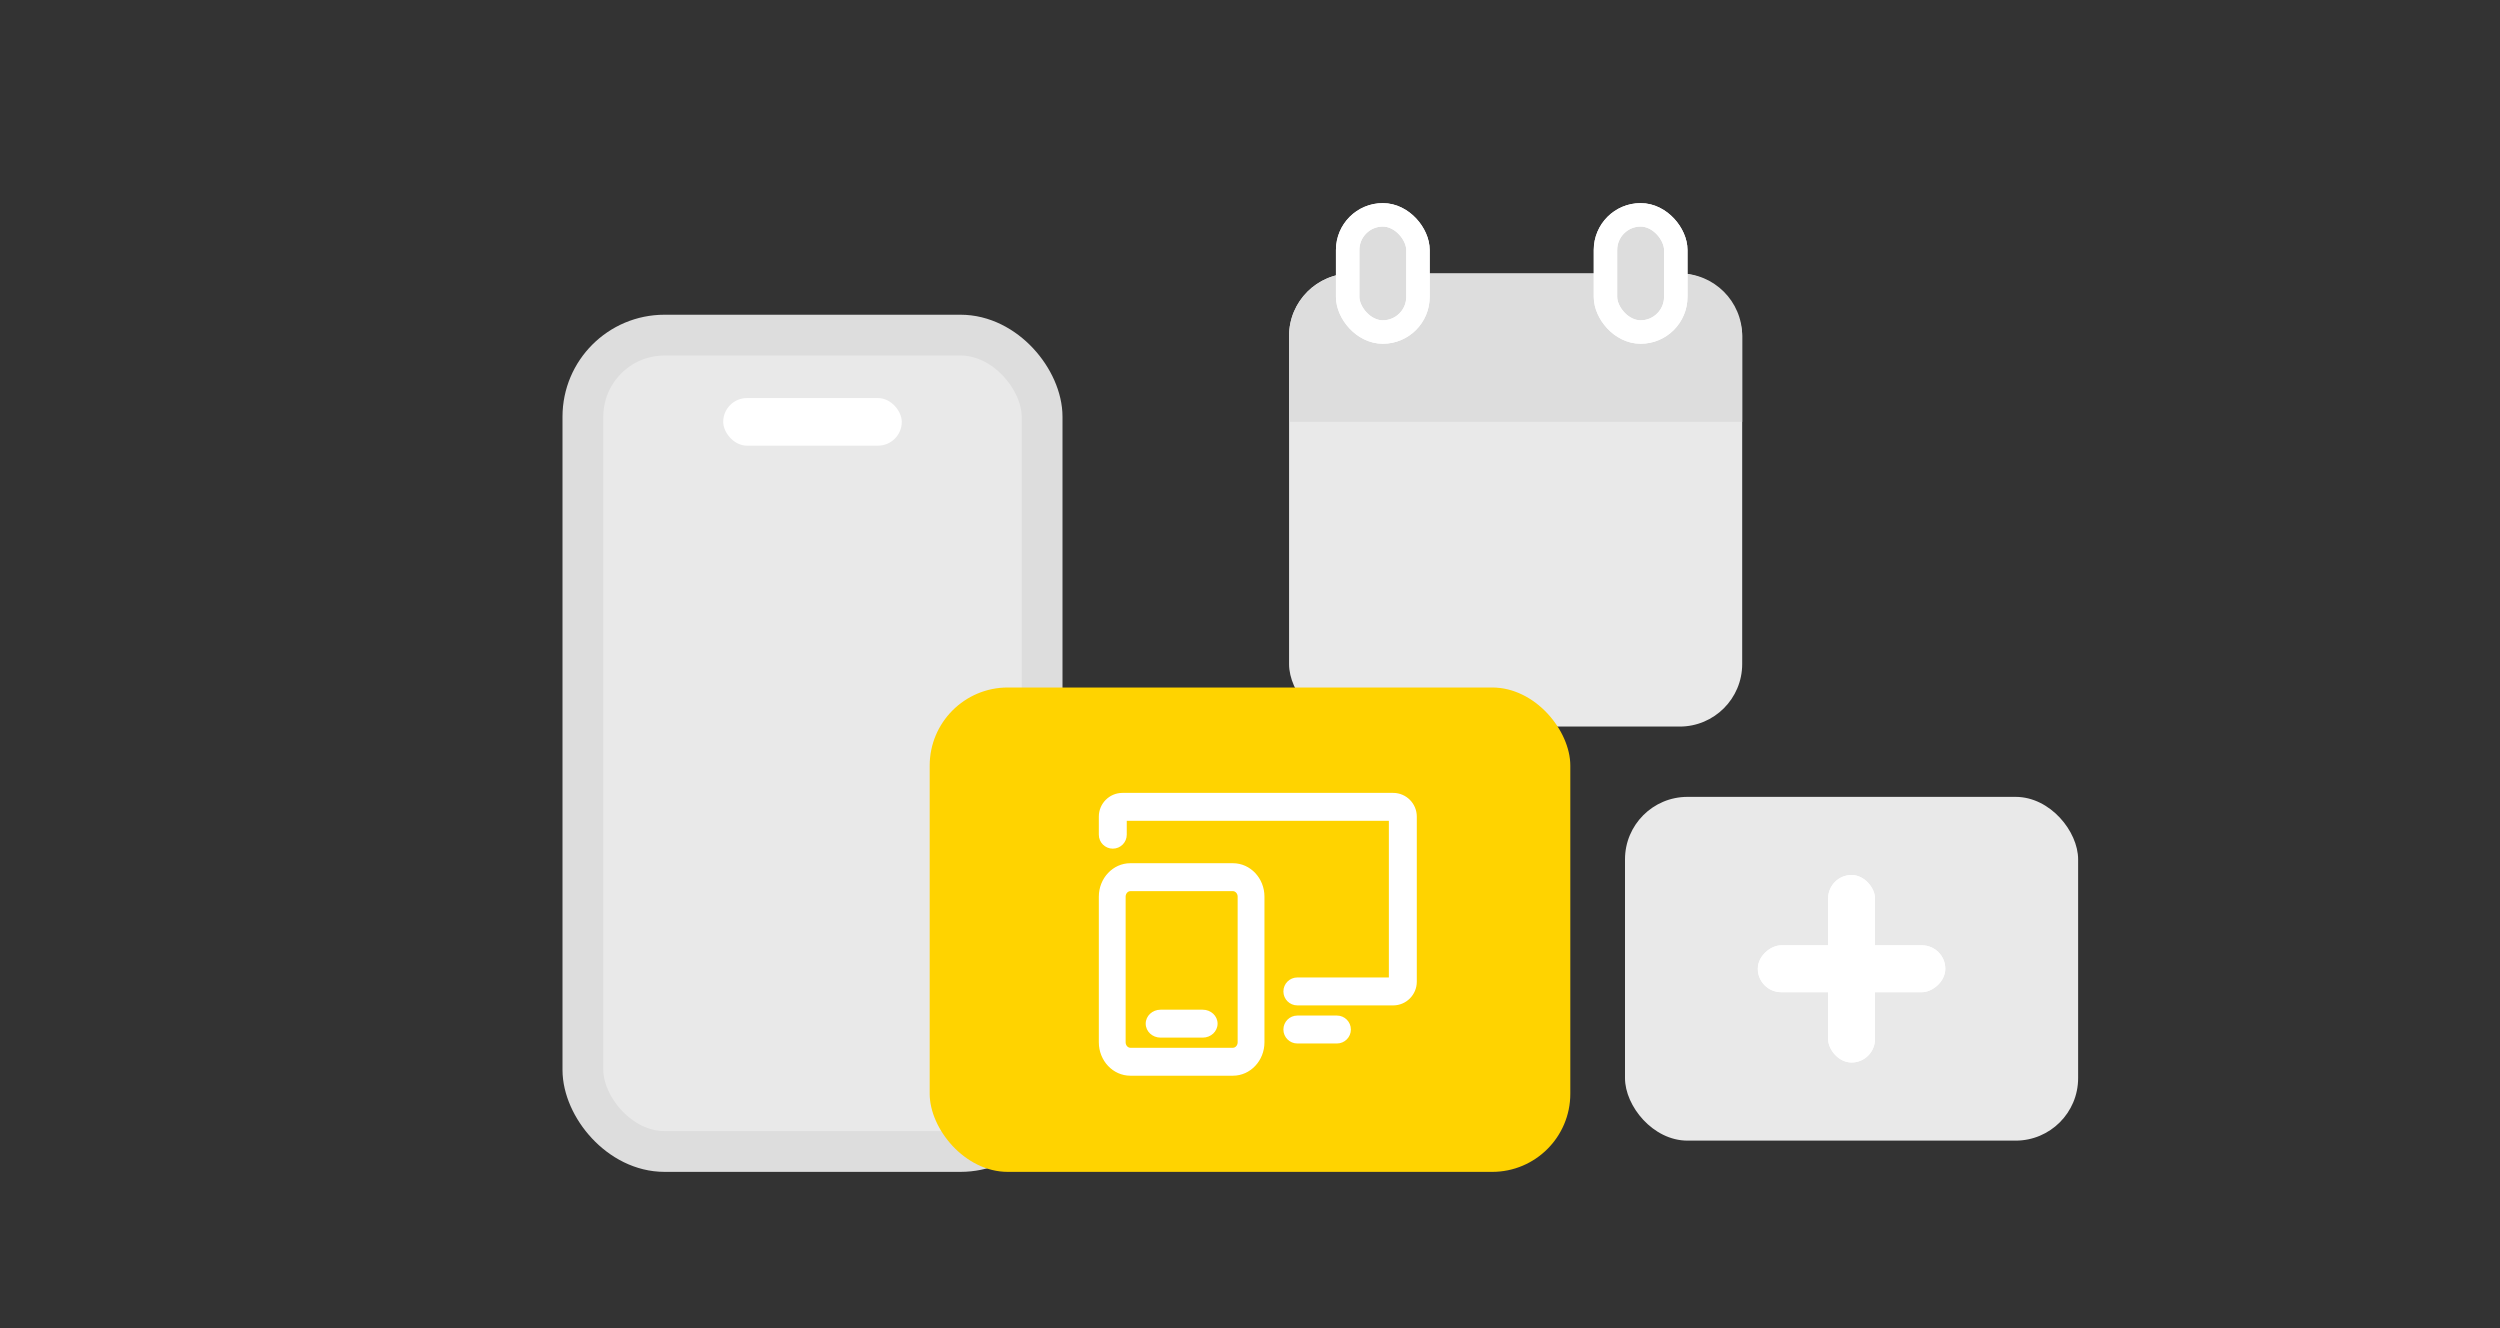 <svg width="320" height="170" viewBox="0 0 320 170" fill="none" xmlns="http://www.w3.org/2000/svg">
    <rect x="0" y="0" width="320" height="170" fill="#333333" stroke="none"/>
    <rect x="165" y="35" width="58" height="58" rx="8" fill="#E9E9E9"/>
    <path d="M165 43C165 38.582 168.582 35 173 35H215C219.418 35 223 38.582 223 43V54H165V43Z" fill="#DDDDDD"/>
    <rect x="205.5" y="27.5" width="9" height="15" rx="4.5" fill="#DDDDDD"/>
    <rect x="205.5" y="27.5" width="9" height="15" rx="4.5" stroke="white" stroke-width="3"/>
    <rect x="205.5" y="27.5" width="9" height="15" rx="4.5" stroke="white" stroke-width="3"/>
    <rect x="172.5" y="27.5" width="9" height="15" rx="4.5" fill="#DDDDDD"/>
    <rect x="172.5" y="27.5" width="9" height="15" rx="4.5" stroke="white" stroke-width="3"/>
    <rect x="172.5" y="27.5" width="9" height="15" rx="4.5" stroke="white" stroke-width="3"/>
    <rect x="74.611" y="42.896" width="58.778" height="104.492" rx="10.444" fill="#E9E9E9" stroke="#DDDDDD" stroke-width="5.222"/>
    <rect x="92.571" y="50.951" width="22.857" height="6.095" rx="3.048" fill="white"/>
    <rect x="208" y="102" width="58" height="44" rx="8" fill="#E9E9E9"/>
    <rect x="234" y="112" width="6" height="24" rx="3" fill="white"/>
    <rect x="234" y="112" width="6" height="24" rx="3" fill="white"/>
    <rect x="225" y="127" width="6" height="24" rx="3" transform="rotate(-90 225 127)" fill="white"/>
    <rect x="225" y="127" width="6" height="24" rx="3" transform="rotate(-90 225 127)" fill="white"/>
    <rect x="119" y="88" width="82" height="62" rx="10" fill="#FFD300"/>
    <path fill-rule="evenodd" clip-rule="evenodd" d="M143.674 101.591H178.326C179.937 101.591 181.25 102.905 181.25 104.522V125.661C181.25 127.276 179.937 128.591 178.326 128.591H166.062C165.131 128.591 164.375 127.837 164.375 126.903C164.375 125.97 165.131 125.216 166.062 125.216H177.875V104.966H144.125V106.841C144.125 107.774 143.369 108.528 142.438 108.528C141.506 108.528 140.75 107.774 140.75 106.841V104.522C140.75 102.905 142.063 101.591 143.674 101.591ZM166.062 130.091H171.125C172.056 130.091 172.812 130.845 172.812 131.778C172.812 132.712 172.056 133.466 171.125 133.466H166.062C165.131 133.466 164.375 132.712 164.375 131.778C164.375 130.845 165.131 130.091 166.062 130.091ZM157.815 110.591H144.685C142.516 110.591 140.75 112.462 140.75 114.766V133.416C140.75 135.719 142.516 137.591 144.685 137.591H157.815C159.984 137.591 161.75 135.719 161.75 133.416V114.766C161.75 112.462 159.984 110.591 157.815 110.591ZM158.519 133.416C158.519 133.85 158.196 134.216 157.815 134.216H144.685C144.302 134.216 143.981 133.85 143.981 133.416V114.766C143.981 114.332 144.302 113.966 144.685 113.966H157.815C158.196 113.966 158.519 114.332 158.519 114.766V133.416ZM148.55 129.341H153.95C154.944 129.341 155.75 130.095 155.75 131.028C155.75 131.962 154.944 132.716 153.95 132.716H148.55C147.556 132.716 146.75 131.962 146.75 131.028C146.75 130.095 147.556 129.341 148.55 129.341Z" fill="white"/>
    <path d="M177.875 125.216V125.316H177.975V125.216H177.875ZM177.875 104.966H177.975V104.866H177.875V104.966ZM144.125 104.966V104.866H144.025V104.966H144.125ZM178.326 101.491H143.674V101.691H178.326V101.491ZM181.35 104.522C181.35 102.85 179.993 101.491 178.326 101.491V101.691C179.882 101.691 181.15 102.96 181.15 104.522H181.35ZM181.35 125.661V104.522H181.15V125.661H181.35ZM178.326 128.691C179.993 128.691 181.35 127.331 181.35 125.661H181.15C181.15 127.221 179.882 128.491 178.326 128.491V128.691ZM166.062 128.691H178.326V128.491H166.062V128.691ZM164.275 126.903C164.275 127.892 165.076 128.691 166.062 128.691V128.491C165.186 128.491 164.475 127.781 164.475 126.903H164.275ZM166.062 125.116C165.076 125.116 164.275 125.915 164.275 126.903H164.475C164.475 126.025 165.186 125.316 166.062 125.316V125.116ZM177.875 125.116H166.062V125.316H177.875V125.116ZM177.775 104.966V125.216H177.975V104.966H177.775ZM144.125 105.066H177.875V104.866H144.125V105.066ZM144.225 106.841V104.966H144.025V106.841H144.225ZM142.438 108.628C143.424 108.628 144.225 107.829 144.225 106.841H144.025C144.025 107.719 143.314 108.428 142.438 108.428V108.628ZM140.65 106.841C140.65 107.829 141.451 108.628 142.438 108.628V108.428C141.561 108.428 140.85 107.719 140.85 106.841H140.65ZM140.65 104.522V106.841H140.85V104.522H140.65ZM143.674 101.491C142.007 101.491 140.65 102.85 140.65 104.522H140.85C140.85 102.96 142.118 101.691 143.674 101.691V101.491ZM171.125 129.991H166.062V130.191H171.125V129.991ZM172.912 131.778C172.912 130.79 172.112 129.991 171.125 129.991V130.191C172.001 130.191 172.712 130.9 172.712 131.778H172.912ZM171.125 133.566C172.112 133.566 172.912 132.767 172.912 131.778H172.712C172.712 132.656 172.001 133.366 171.125 133.366V133.566ZM166.062 133.566H171.125V133.366H166.062V133.566ZM164.275 131.778C164.275 132.767 165.076 133.566 166.062 133.566V133.366C165.186 133.366 164.475 132.656 164.475 131.778H164.275ZM166.062 129.991C165.076 129.991 164.275 130.79 164.275 131.778H164.475C164.475 130.9 165.186 130.191 166.062 130.191V129.991ZM144.685 110.691H157.815V110.491H144.685V110.691ZM140.85 114.766C140.85 112.512 142.576 110.691 144.685 110.691V110.491C142.455 110.491 140.65 112.413 140.65 114.766H140.85ZM140.85 133.416V114.766H140.65V133.416H140.85ZM144.685 137.491C142.576 137.491 140.85 135.67 140.85 133.416H140.65C140.65 135.769 142.455 137.691 144.685 137.691V137.491ZM157.815 137.491H144.685V137.691H157.815V137.491ZM161.65 133.416C161.65 135.67 159.924 137.491 157.815 137.491V137.691C160.045 137.691 161.85 135.769 161.85 133.416H161.65ZM161.65 114.766V133.416H161.85V114.766H161.65ZM157.815 110.691C159.924 110.691 161.65 112.512 161.65 114.766H161.85C161.85 112.413 160.045 110.491 157.815 110.491V110.691ZM157.815 134.316C158.263 134.316 158.619 133.893 158.619 133.416H158.419C158.419 133.807 158.129 134.116 157.815 134.116V134.316ZM144.685 134.316H157.815V134.116H144.685V134.316ZM143.881 133.416C143.881 133.892 144.235 134.316 144.685 134.316V134.116C144.369 134.116 144.081 133.807 144.081 133.416H143.881ZM143.881 114.766V133.416H144.081V114.766H143.881ZM144.685 113.866C144.235 113.866 143.881 114.289 143.881 114.766H144.081C144.081 114.375 144.369 114.066 144.685 114.066V113.866ZM157.815 113.866H144.685V114.066H157.815V113.866ZM158.619 114.766C158.619 114.289 158.263 113.866 157.815 113.866V114.066C158.129 114.066 158.419 114.375 158.419 114.766H158.619ZM158.619 133.416V114.766H158.419V133.416H158.619ZM153.95 129.241H148.55V129.441H153.95V129.241ZM155.85 131.028C155.85 130.034 154.993 129.241 153.95 129.241V129.441C154.895 129.441 155.65 130.156 155.65 131.028H155.85ZM153.95 132.816C154.993 132.816 155.85 132.023 155.85 131.028H155.65C155.65 131.9 154.895 132.616 153.95 132.616V132.816ZM148.55 132.816H153.95V132.616H148.55V132.816ZM146.65 131.028C146.65 132.023 147.507 132.816 148.55 132.816V132.616C147.605 132.616 146.85 131.9 146.85 131.028H146.65ZM148.55 129.241C147.507 129.241 146.65 130.034 146.65 131.028H146.85C146.85 130.156 147.605 129.441 148.55 129.441V129.241Z" fill="white"/>
</svg>
